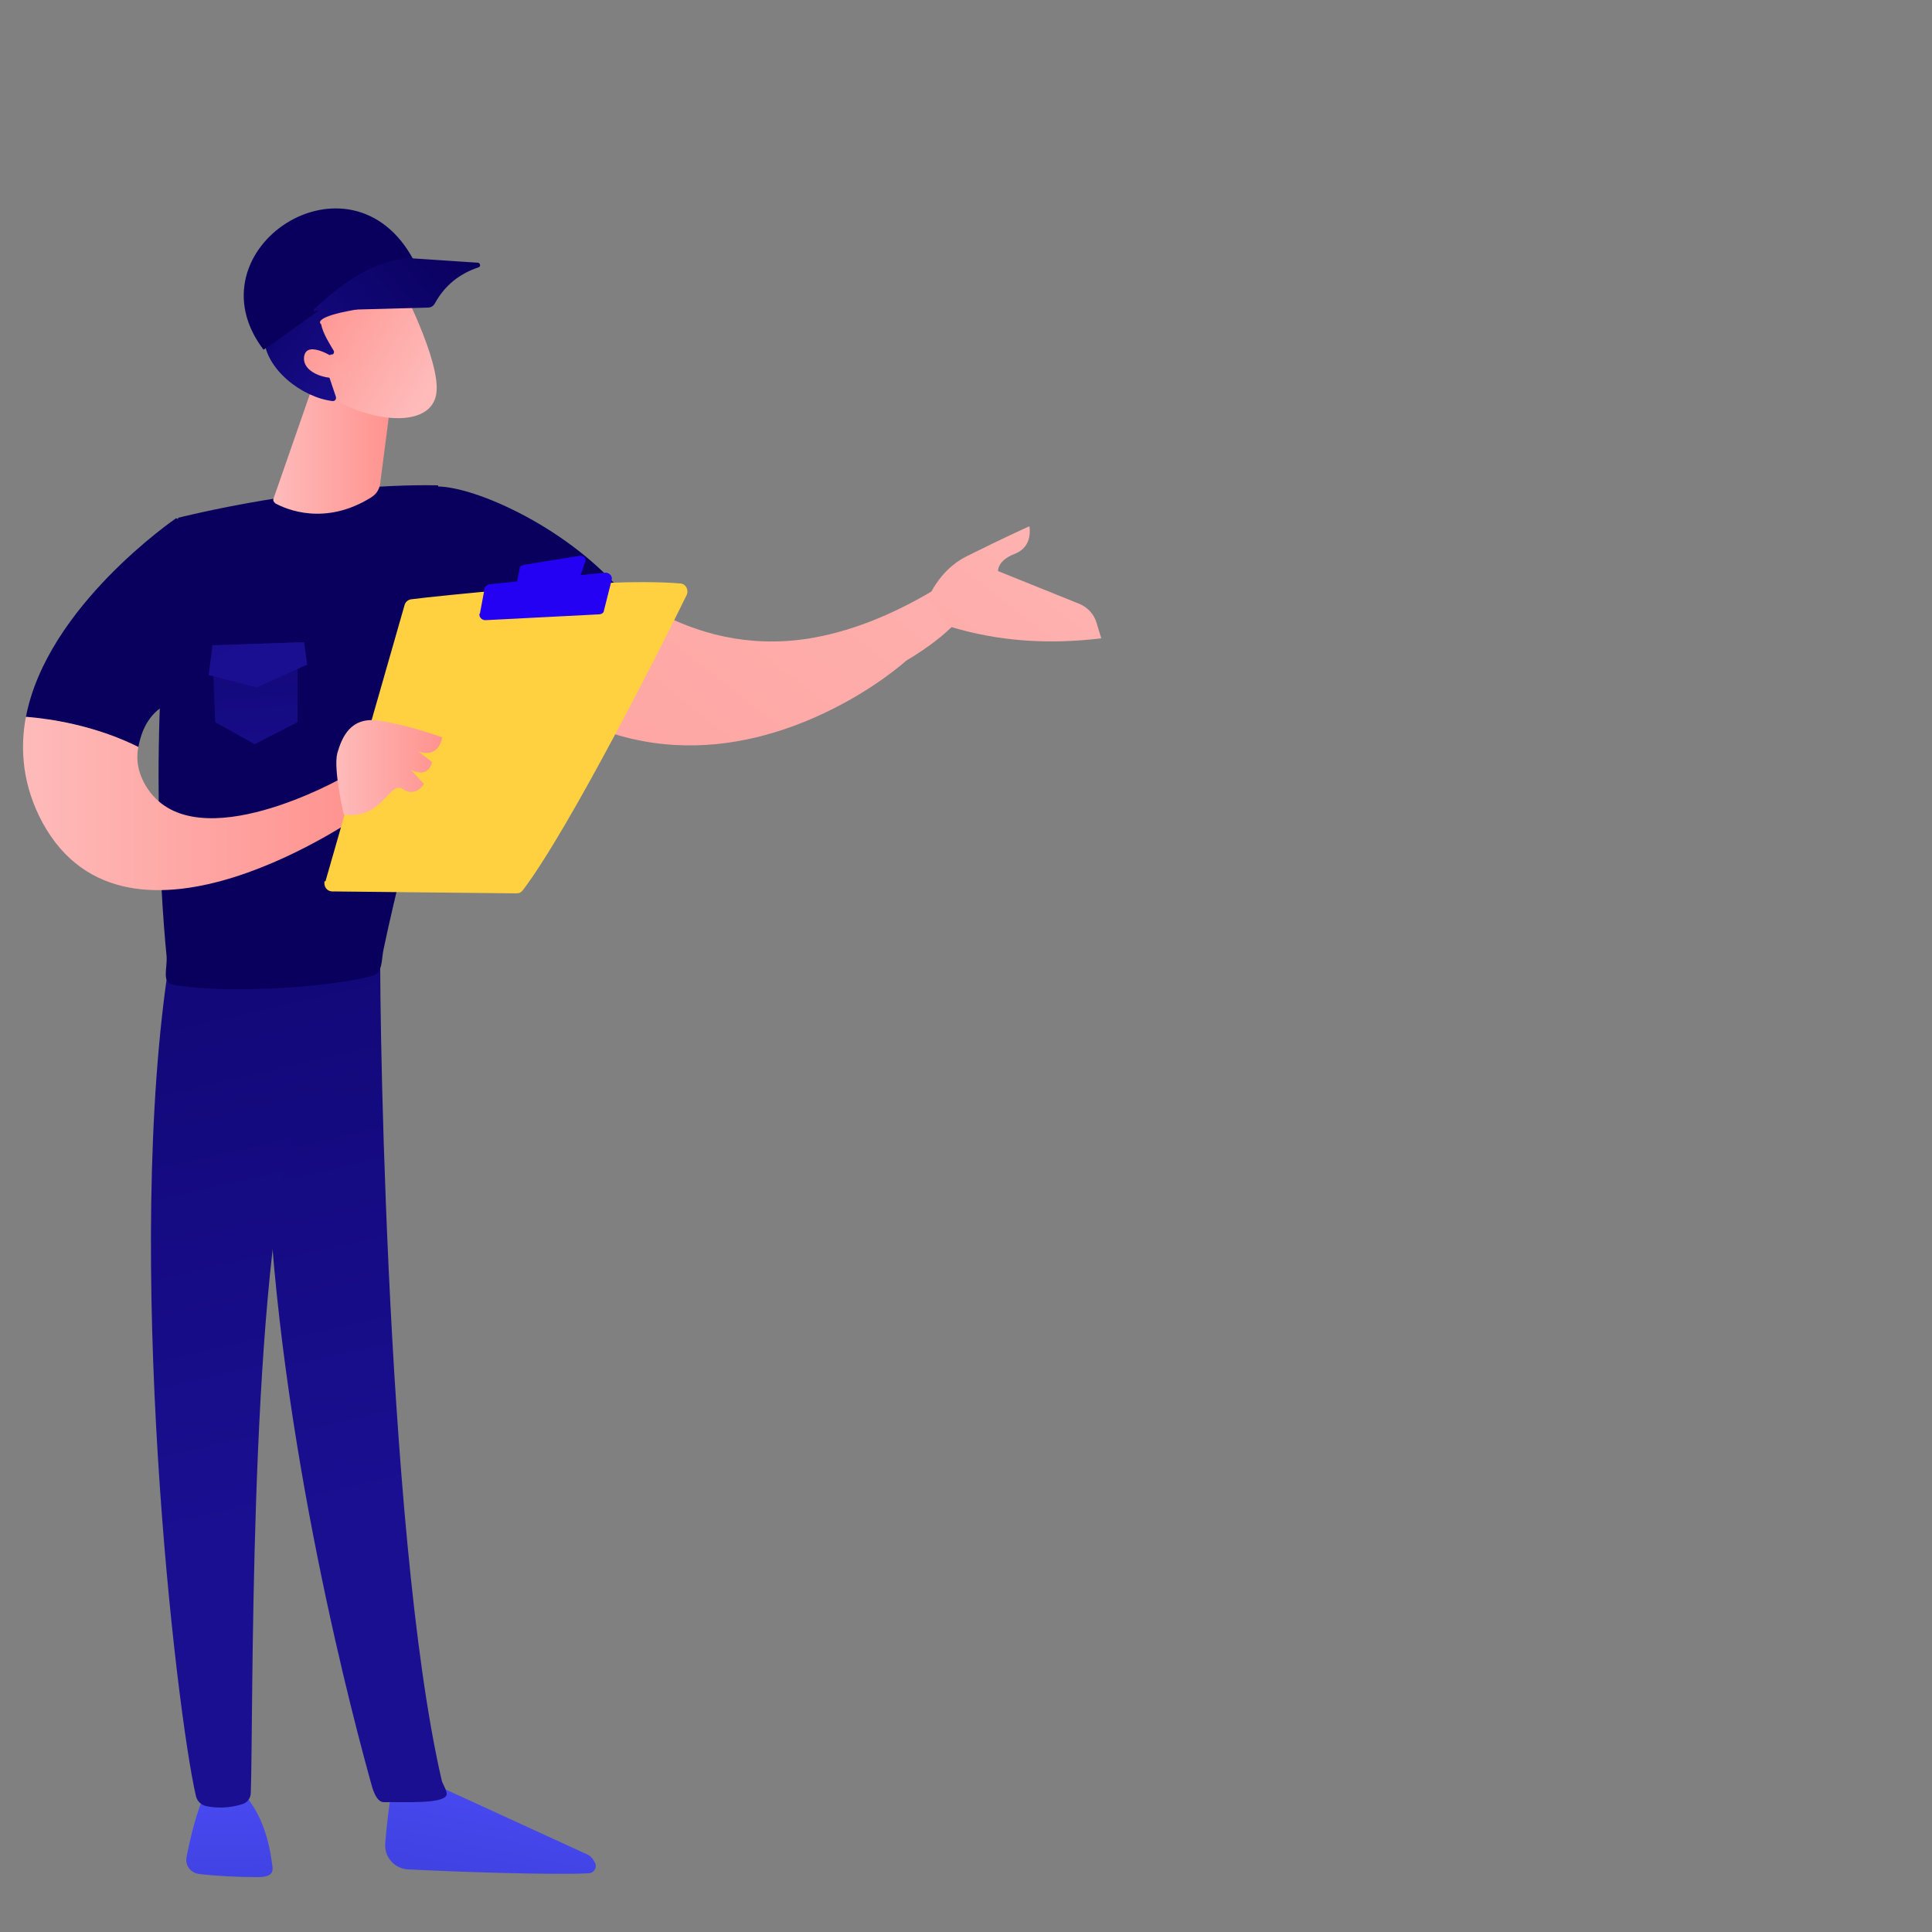<svg xmlns="http://www.w3.org/2000/svg" xmlns:xlink="http://www.w3.org/1999/xlink" id="OBJECTS" viewBox="0 0 500 500"><rect x="0" y="0" width="500" height="500" fill="#808080" stroke="none"/><defs><style>      .st0 {        fill: #2401f3;      }      .st1 {        fill: url(#linear-gradient2);      }      .st2 {        fill: url(#linear-gradient1);      }      .st3 {        fill: url(#linear-gradient9);      }      .st4 {        fill: url(#linear-gradient3);      }      .st5 {        fill: url(#linear-gradient6);      }      .st6 {        fill: url(#linear-gradient8);      }      .st7 {        fill: url(#linear-gradient7);      }      .st8 {        fill: url(#linear-gradient5);      }      .st9 {        fill: url(#linear-gradient4);      }      .st10 {        fill: url(#linear-gradient31);      }      .st11 {        fill: url(#linear-gradient30);      }      .st12 {        fill: url(#linear-gradient38);      }      .st13 {        fill: url(#linear-gradient32);      }      .st14 {        fill: url(#linear-gradient61);      }      .st15 {        fill: url(#linear-gradient60);      }      .st16 {        fill: url(#linear-gradient62);      }      .st17 {        fill: url(#linear-gradient65);      }      .st18 {        fill: url(#linear-gradient68);      }      .st19 {        fill: url(#linear-gradient67);      }      .st20 {        fill: url(#linear-gradient64);      }      .st21 {        fill: url(#linear-gradient63);      }      .st22 {        fill: url(#linear-gradient66);      }      .st23 {        fill: url(#linear-gradient39);      }      .st24 {        fill: url(#linear-gradient34);      }      .st25 {        fill: url(#linear-gradient37);      }      .st26 {        fill: url(#linear-gradient35);      }      .st27 {        fill: url(#linear-gradient33);      }      .st28 {        fill: url(#linear-gradient36);      }      .st29 {        fill: url(#linear-gradient40);      }      .st30 {        fill: url(#linear-gradient41);      }      .st31 {        fill: url(#linear-gradient42);      }      .st32 {        fill: url(#linear-gradient46);      }      .st33 {        fill: url(#linear-gradient48);      }      .st34 {        fill: url(#linear-gradient43);      }      .st35 {        fill: url(#linear-gradient44);      }      .st36 {        fill: url(#linear-gradient47);      }      .st37 {        fill: url(#linear-gradient45);      }      .st38 {        fill: url(#linear-gradient49);      }      .st39 {        fill: url(#linear-gradient50);      }      .st40 {        fill: url(#linear-gradient51);      }      .st41 {        fill: url(#linear-gradient52);      }      .st42 {        fill: url(#linear-gradient59);      }      .st43 {        fill: url(#linear-gradient53);      }      .st44 {        fill: url(#linear-gradient56);      }      .st45 {        fill: url(#linear-gradient54);      }      .st46 {        fill: url(#linear-gradient57);      }      .st47 {        fill: url(#linear-gradient55);      }      .st48 {        fill: url(#linear-gradient58);      }      .st49 {        fill: url(#linear-gradient28);      }      .st50 {        fill: url(#linear-gradient29);      }      .st51 {        fill: url(#linear-gradient18);      }      .st52 {        fill: url(#linear-gradient13);      }      .st53 {        fill: url(#linear-gradient12);      }      .st54 {        fill: url(#linear-gradient15);      }      .st55 {        fill: url(#linear-gradient16);      }      .st56 {        fill: url(#linear-gradient11);      }      .st57 {        fill: url(#linear-gradient10);      }      .st58 {        fill: url(#linear-gradient17);      }      .st59 {        fill: url(#linear-gradient14);      }      .st60 {        fill: url(#linear-gradient19);      }      .st61 {        fill: url(#linear-gradient23);      }      .st62 {        fill: url(#linear-gradient22);      }      .st63 {        fill: url(#linear-gradient24);      }      .st64 {        fill: url(#linear-gradient25);      }      .st65 {        fill: url(#linear-gradient21);      }      .st66 {        fill: url(#linear-gradient20);      }      .st67 {        fill: url(#linear-gradient27);      }      .st68 {        fill: url(#linear-gradient26);      }      .st69 {        fill: url(#linear-gradient);      }      .st70 {        fill: #7d97f4;      }      .st71, .st72 {        fill: #fff;      }      .st73 {        opacity: .3;      }      .st74 {        fill: #ffd140;      }      .st72 {        isolation: isolate;        opacity: .4;      }    </style><linearGradient id="linear-gradient" x1="-751" y1="794.8" x2="-985.7" y2="1262.6" gradientTransform="translate(0 -684)" gradientUnits="userSpaceOnUse"><stop offset="0" stop-color="#082a99"></stop><stop offset="1" stop-color="#082a99"></stop></linearGradient><linearGradient id="linear-gradient1" x1="-936.1" y1="830.6" x2="-940.9" y2="905.8" gradientTransform="translate(0 -684)" gradientUnits="userSpaceOnUse"><stop offset="0" stop-color="#09005d"></stop><stop offset="1" stop-color="#1a0f91"></stop></linearGradient><linearGradient id="linear-gradient2" x1="-874.5" y1="1258.3" x2="-846.3" y2="1258.3" gradientTransform="translate(0 -684)" gradientUnits="userSpaceOnUse"><stop offset="0" stop-color="#dae3fe"></stop><stop offset="1" stop-color="#e9effd"></stop></linearGradient><linearGradient id="linear-gradient3" x1="-919.7" y1="1318" x2="-847.8" y2="1318" gradientTransform="translate(0 -684)" gradientUnits="userSpaceOnUse"><stop offset="0" stop-color="#dae3fe"></stop><stop offset="1" stop-color="#e9effd"></stop></linearGradient><linearGradient id="linear-gradient4" x1="-984.1" y1="1186.4" x2="-842.4" y2="1186.4" gradientTransform="translate(0 -684)" gradientUnits="userSpaceOnUse"><stop offset="0" stop-color="#dae3fe"></stop><stop offset="1" stop-color="#e9effd"></stop></linearGradient><linearGradient id="linear-gradient5" x1="-984.4" y1="1340.4" x2="-888.2" y2="1340.4" gradientTransform="translate(0 -684)" gradientUnits="userSpaceOnUse"><stop offset="0" stop-color="#dae3fe"></stop><stop offset="1" stop-color="#e9effd"></stop></linearGradient><linearGradient id="linear-gradient6" x1="-1034.7" y1="1304" x2="-945.5" y2="1304" gradientTransform="translate(0 -684)" gradientUnits="userSpaceOnUse"><stop offset="0" stop-color="#dae3fe"></stop><stop offset="1" stop-color="#e9effd"></stop></linearGradient><linearGradient id="linear-gradient7" x1="-957.3" y1="1063.2" x2="-841.1" y2="1063.2" gradientTransform="translate(0 -684)" gradientUnits="userSpaceOnUse"><stop offset="0" stop-color="#dae3fe"></stop><stop offset="1" stop-color="#e9effd"></stop></linearGradient><linearGradient id="linear-gradient8" x1="-1005.1" y1="1026" x2="-930.4" y2="1026" gradientTransform="translate(0 -684)" gradientUnits="userSpaceOnUse"><stop offset="0" stop-color="#dae3fe"></stop><stop offset="1" stop-color="#e9effd"></stop></linearGradient><linearGradient id="linear-gradient9" x1="-1039.3" y1="1145" x2="-919.3" y2="1145" gradientTransform="translate(0 -684)" gradientUnits="userSpaceOnUse"><stop offset="0" stop-color="#dae3fe"></stop><stop offset="1" stop-color="#e9effd"></stop></linearGradient><linearGradient id="linear-gradient10" x1="-1044.2" y1="1063.1" x2="-983.8" y2="1063.1" gradientTransform="translate(0 -684)" gradientUnits="userSpaceOnUse"><stop offset="0" stop-color="#dae3fe"></stop><stop offset="1" stop-color="#e9effd"></stop></linearGradient><linearGradient id="linear-gradient11" x1="-3748.9" y1="1084.6" x2="-3728.8" y2="1135" gradientTransform="translate(-4751.4 -684) rotate(-180) scale(1 -1)" gradientUnits="userSpaceOnUse"><stop offset="0" stop-color="#09005d"></stop><stop offset="1" stop-color="#1a0f91"></stop></linearGradient><linearGradient id="linear-gradient12" x1="-4104.4" y1="803.1" x2="-4067.3" y2="887.5" gradientTransform="translate(-4798.9 -1211.3) rotate(-167.8) scale(1 -1)" gradientUnits="userSpaceOnUse"><stop offset="0" stop-color="#febbba"></stop><stop offset="1" stop-color="#ff928e"></stop></linearGradient><linearGradient id="linear-gradient13" x1="-3675.4" y1="1407" x2="-3658.4" y2="1407" gradientTransform="translate(-4751.4 -684) rotate(-180) scale(1 -1)" gradientUnits="userSpaceOnUse"><stop offset="0" stop-color="#4f52ff"></stop><stop offset="1" stop-color="#4042e2"></stop></linearGradient><linearGradient id="linear-gradient14" x1="-3747.3" y1="1474.1" x2="-3722.8" y2="1187.8" gradientTransform="translate(-4751.4 -684) rotate(-180) scale(1 -1)" gradientUnits="userSpaceOnUse"><stop offset="0" stop-color="#febbba"></stop><stop offset="1" stop-color="#ff928e"></stop></linearGradient><linearGradient id="linear-gradient15" x1="-3754.5" y1="1403.9" x2="-3727" y2="1403.9" gradientTransform="translate(-4751.4 -684) rotate(-180) scale(1 -1)" gradientUnits="userSpaceOnUse"><stop offset="0" stop-color="#4f52ff"></stop><stop offset="1" stop-color="#4042e2"></stop></linearGradient><linearGradient id="linear-gradient16" x1="-3698.1" y1="1478.4" x2="-3673.6" y2="1192" gradientTransform="translate(-4751.4 -684) rotate(-180) scale(1 -1)" gradientUnits="userSpaceOnUse"><stop offset="0" stop-color="#febbba"></stop><stop offset="1" stop-color="#ff928e"></stop></linearGradient><linearGradient id="linear-gradient17" x1="-3679.3" y1="1191" x2="-3740.5" y2="1289" gradientTransform="translate(-4751.4 -684) rotate(-180) scale(1 -1)" gradientUnits="userSpaceOnUse"><stop offset="0" stop-color="#4f52ff"></stop><stop offset="1" stop-color="#4042e2"></stop></linearGradient><linearGradient id="linear-gradient18" x1="-3750" y1="1191.9" x2="-3745.4" y2="1158.3" gradientTransform="translate(-4751.4 -684) rotate(-180) scale(1 -1)" gradientUnits="userSpaceOnUse"><stop offset="0" stop-color="#febbba"></stop><stop offset="1" stop-color="#ff928e"></stop></linearGradient><linearGradient id="linear-gradient19" x1="-3731.1" y1="1208.2" x2="-3700.5" y2="1208.2" gradientTransform="translate(-4751.4 -684) rotate(-180) scale(1 -1)" gradientUnits="userSpaceOnUse"><stop offset="0" stop-color="#febbba"></stop><stop offset="1" stop-color="#ff928e"></stop></linearGradient><linearGradient id="linear-gradient20" x1="-4050.8" y1="859" x2="-4010.6" y2="787.5" gradientTransform="translate(-4800 -1162.1) rotate(-168.8) scale(1 -1)" gradientUnits="userSpaceOnUse"><stop offset="0" stop-color="#febbba"></stop><stop offset="1" stop-color="#ff928e"></stop></linearGradient><linearGradient id="linear-gradient21" x1="-4042.2" y1="796.7" x2="-4022.1" y2="847" gradientTransform="translate(-4800 -1162.1) rotate(-168.8) scale(1 -1)" gradientUnits="userSpaceOnUse"><stop offset="0" stop-color="#09005d"></stop><stop offset="1" stop-color="#1a0f91"></stop></linearGradient><linearGradient id="linear-gradient22" x1="-4042.2" y1="863.8" x2="-4002.1" y2="792.3" gradientTransform="translate(-4800 -1162.1) rotate(-168.8) scale(1 -1)" gradientUnits="userSpaceOnUse"><stop offset="0" stop-color="#febbba"></stop><stop offset="1" stop-color="#ff928e"></stop></linearGradient><linearGradient id="linear-gradient23" x1="-4111.7" y1="806.3" x2="-4074.6" y2="890.7" gradientTransform="translate(-4798.9 -1211.3) rotate(-167.8) scale(1 -1)" gradientUnits="userSpaceOnUse"><stop offset="0" stop-color="#febbba"></stop><stop offset="1" stop-color="#ff928e"></stop></linearGradient><linearGradient id="linear-gradient24" x1="-934" y1="1100.4" x2="-924" y2="1100.4" gradientTransform="translate(0 -684)" gradientUnits="userSpaceOnUse"><stop offset="0" stop-color="#febbba"></stop><stop offset="1" stop-color="#ff928e"></stop></linearGradient><linearGradient id="linear-gradient25" x1="-659.4" y1="1242.8" x2="-761" y2="1346.8" gradientTransform="translate(0 -684)" gradientUnits="userSpaceOnUse"><stop offset="0" stop-color="#ccb086"></stop><stop offset="1" stop-color="#c49f6f"></stop></linearGradient><linearGradient id="linear-gradient26" x1="-1313.9" y1="1315.3" x2="-1365.6" y2="1390.4" gradientTransform="translate(-2022.5 -684) rotate(-180) scale(1 -1)" gradientUnits="userSpaceOnUse"><stop offset="0" stop-color="#09005d"></stop><stop offset="1" stop-color="#1a0f91"></stop></linearGradient><linearGradient id="linear-gradient27" x1="-1312.1" y1="1316.5" x2="-1363.8" y2="1391.6" gradientTransform="translate(-2022.5 -684) rotate(-180) scale(1 -1)" gradientUnits="userSpaceOnUse"><stop offset="0" stop-color="#09005d"></stop><stop offset="1" stop-color="#1a0f91"></stop></linearGradient><linearGradient id="linear-gradient28" x1="-1309.8" y1="1318.1" x2="-1361.5" y2="1393.2" gradientTransform="translate(-2022.5 -684) rotate(-180) scale(1 -1)" gradientUnits="userSpaceOnUse"><stop offset="0" stop-color="#09005d"></stop><stop offset="1" stop-color="#1a0f91"></stop></linearGradient><linearGradient id="linear-gradient29" x1="-1306" y1="1320.7" x2="-1357.7" y2="1395.8" gradientTransform="translate(-2022.5 -684) rotate(-180) scale(1 -1)" gradientUnits="userSpaceOnUse"><stop offset="0" stop-color="#09005d"></stop><stop offset="1" stop-color="#1a0f91"></stop></linearGradient><linearGradient id="linear-gradient30" x1="-1303.5" y1="1322.6" x2="-1355.1" y2="1397.6" gradientTransform="translate(-2022.5 -684) rotate(-180) scale(1 -1)" gradientUnits="userSpaceOnUse"><stop offset="0" stop-color="#09005d"></stop><stop offset="1" stop-color="#1a0f91"></stop></linearGradient><linearGradient id="linear-gradient31" x1="-1301.8" y1="1323.6" x2="-1353.5" y2="1398.7" gradientTransform="translate(-2022.5 -684) rotate(-180) scale(1 -1)" gradientUnits="userSpaceOnUse"><stop offset="0" stop-color="#09005d"></stop><stop offset="1" stop-color="#1a0f91"></stop></linearGradient><linearGradient id="linear-gradient32" x1="-1316.6" y1="1313.5" x2="-1368.2" y2="1388.6" gradientTransform="translate(-2022.5 -684) rotate(-180) scale(1 -1)" gradientUnits="userSpaceOnUse"><stop offset="0" stop-color="#09005d"></stop><stop offset="1" stop-color="#1a0f91"></stop></linearGradient><linearGradient id="linear-gradient33" x1="-686.6" y1="1194.7" x2="-788.1" y2="1268.8" gradientTransform="translate(0 -684)" gradientUnits="userSpaceOnUse"><stop offset="0" stop-color="#ccb086"></stop><stop offset="1" stop-color="#c49f6f"></stop></linearGradient><linearGradient id="linear-gradient34" x1="-1311.2" y1="1216.3" x2="-1347.4" y2="1269.1" gradientTransform="translate(-2022.5 -684) rotate(-180) scale(1 -1)" gradientUnits="userSpaceOnUse"><stop offset="0" stop-color="#09005d"></stop><stop offset="1" stop-color="#1a0f91"></stop></linearGradient><linearGradient id="linear-gradient35" x1="-1309.9" y1="1217.2" x2="-1346.1" y2="1270" gradientTransform="translate(-2022.5 -684) rotate(-180) scale(1 -1)" gradientUnits="userSpaceOnUse"><stop offset="0" stop-color="#09005d"></stop><stop offset="1" stop-color="#1a0f91"></stop></linearGradient><linearGradient id="linear-gradient36" x1="-1308.4" y1="1218.3" x2="-1344.7" y2="1271" gradientTransform="translate(-2022.5 -684) rotate(-180) scale(1 -1)" gradientUnits="userSpaceOnUse"><stop offset="0" stop-color="#09005d"></stop><stop offset="1" stop-color="#1a0f91"></stop></linearGradient><linearGradient id="linear-gradient37" x1="-1305.6" y1="1220.2" x2="-1341.8" y2="1272.9" gradientTransform="translate(-2022.5 -684) rotate(-180) scale(1 -1)" gradientUnits="userSpaceOnUse"><stop offset="0" stop-color="#09005d"></stop><stop offset="1" stop-color="#1a0f91"></stop></linearGradient><linearGradient id="linear-gradient38" x1="-1303.8" y1="1221.4" x2="-1340" y2="1274.2" gradientTransform="translate(-2022.5 -684) rotate(-180) scale(1 -1)" gradientUnits="userSpaceOnUse"><stop offset="0" stop-color="#09005d"></stop><stop offset="1" stop-color="#1a0f91"></stop></linearGradient><linearGradient id="linear-gradient39" x1="-1302.8" y1="1222.1" x2="-1339.1" y2="1274.8" gradientTransform="translate(-2022.5 -684) rotate(-180) scale(1 -1)" gradientUnits="userSpaceOnUse"><stop offset="0" stop-color="#09005d"></stop><stop offset="1" stop-color="#1a0f91"></stop></linearGradient><linearGradient id="linear-gradient40" x1="-1313.1" y1="1215" x2="-1349.4" y2="1267.8" gradientTransform="translate(-2022.5 -684) rotate(-180) scale(1 -1)" gradientUnits="userSpaceOnUse"><stop offset="0" stop-color="#09005d"></stop><stop offset="1" stop-color="#1a0f91"></stop></linearGradient><linearGradient id="linear-gradient41" x1="-802.2" y1="1322.1" x2="-856" y2="1415.3" gradientTransform="translate(0 -684)" gradientUnits="userSpaceOnUse"><stop offset="0" stop-color="#ccb086"></stop><stop offset="1" stop-color="#c49f6f"></stop></linearGradient><linearGradient id="linear-gradient42" x1="-1226.3" y1="1345.2" x2="-1262.7" y2="1398" gradientTransform="translate(-2022.5 -684) rotate(-180) scale(1 -1)" gradientUnits="userSpaceOnUse"><stop offset="0" stop-color="#09005d"></stop><stop offset="1" stop-color="#1a0f91"></stop></linearGradient><linearGradient id="linear-gradient43" x1="-1225.2" y1="1346.2" x2="-1261.5" y2="1398.9" gradientTransform="translate(-2022.5 -684) rotate(-180) scale(1 -1)" gradientUnits="userSpaceOnUse"><stop offset="0" stop-color="#09005d"></stop><stop offset="1" stop-color="#1a0f91"></stop></linearGradient><linearGradient id="linear-gradient44" x1="-1224" y1="1347.2" x2="-1260.3" y2="1399.9" gradientTransform="translate(-2022.5 -684) rotate(-180) scale(1 -1)" gradientUnits="userSpaceOnUse"><stop offset="0" stop-color="#09005d"></stop><stop offset="1" stop-color="#1a0f91"></stop></linearGradient><linearGradient id="linear-gradient45" x1="-1221.9" y1="1349.2" x2="-1258" y2="1401.7" gradientTransform="translate(-2022.5 -684) rotate(-180) scale(1 -1)" gradientUnits="userSpaceOnUse"><stop offset="0" stop-color="#09005d"></stop><stop offset="1" stop-color="#1a0f91"></stop></linearGradient><linearGradient id="linear-gradient46" x1="-1220.4" y1="1350.4" x2="-1256.6" y2="1402.9" gradientTransform="translate(-2022.5 -684) rotate(-180) scale(1 -1)" gradientUnits="userSpaceOnUse"><stop offset="0" stop-color="#09005d"></stop><stop offset="1" stop-color="#1a0f91"></stop></linearGradient><linearGradient id="linear-gradient47" x1="-1219.5" y1="1351.1" x2="-1255.8" y2="1403.8" gradientTransform="translate(-2022.5 -684) rotate(-180) scale(1 -1)" gradientUnits="userSpaceOnUse"><stop offset="0" stop-color="#09005d"></stop><stop offset="1" stop-color="#1a0f91"></stop></linearGradient><linearGradient id="linear-gradient48" x1="-1227.8" y1="1344" x2="-1264" y2="1396.5" gradientTransform="translate(-2022.5 -684) rotate(-180) scale(1 -1)" gradientUnits="userSpaceOnUse"><stop offset="0" stop-color="#09005d"></stop><stop offset="1" stop-color="#1a0f91"></stop></linearGradient><linearGradient id="linear-gradient49" x1="-799.3" y1="704.6" x2="-1054.4" y2="1031.1" gradientTransform="translate(1074.1 -684)" gradientUnits="userSpaceOnUse"><stop offset="0" stop-color="#febbba"></stop><stop offset="1" stop-color="#ff928e"></stop></linearGradient><linearGradient id="linear-gradient50" x1="-769.9" y1="790" x2="-913.5" y2="974" gradientTransform="translate(1074.1 -684)" gradientUnits="userSpaceOnUse"><stop offset="0" stop-color="#febbba"></stop><stop offset="1" stop-color="#ff928e"></stop></linearGradient><linearGradient id="linear-gradient51" x1="-1656" y1="1123.6" x2="-1646.5" y2="1169.5" gradientTransform="translate(-1521.4 -684) rotate(-180) scale(1 -1)" gradientUnits="userSpaceOnUse"><stop offset="0" stop-color="#4f52ff"></stop><stop offset="1" stop-color="#4042e2"></stop></linearGradient><linearGradient id="linear-gradient52" x1="2052.4" y1="1142.8" x2="2066.2" y2="1142.8" gradientTransform="translate(-1951.7 -684)" gradientUnits="userSpaceOnUse"><stop offset="0" stop-color="#febbba"></stop><stop offset="1" stop-color="#ff928e"></stop></linearGradient><linearGradient id="linear-gradient53" x1="1989.2" y1="777.3" x2="2057.8" y2="1075.6" gradientTransform="translate(-1951.7 -684)" gradientUnits="userSpaceOnUse"><stop offset="0" stop-color="#09005d"></stop><stop offset="1" stop-color="#1a0f91"></stop></linearGradient><linearGradient id="linear-gradient54" x1="-1580.5" y1="1125.9" x2="-1580.8" y2="1171.5" gradientTransform="translate(-1521.4 -684) rotate(-180) scale(1 -1)" gradientUnits="userSpaceOnUse"><stop offset="0" stop-color="#4f52ff"></stop><stop offset="1" stop-color="#4042e2"></stop></linearGradient><linearGradient id="linear-gradient55" x1="2002.8" y1="1142.2" x2="2014.7" y2="1142.2" gradientTransform="translate(-1951.7 -684)" gradientUnits="userSpaceOnUse"><stop offset="0" stop-color="#febbba"></stop><stop offset="1" stop-color="#ff928e"></stop></linearGradient><linearGradient id="linear-gradient56" x1="1966.4" y1="777.3" x2="2035.9" y2="1079.4" gradientTransform="translate(-1951.7 -684)" gradientUnits="userSpaceOnUse"><stop offset="0" stop-color="#09005d"></stop><stop offset="1" stop-color="#1a0f91"></stop></linearGradient><linearGradient id="linear-gradient57" x1="-815.1" y1="1037.2" x2="-658.6" y2="1186.7" gradientTransform="translate(1074.1 -684)" gradientUnits="userSpaceOnUse"><stop offset="0" stop-color="#09005d"></stop><stop offset="1" stop-color="#1a0f91"></stop></linearGradient><linearGradient id="linear-gradient58" x1="2022.5" y1="800.3" x2="2053.4" y2="800.3" gradientTransform="translate(-1951.7 -684)" gradientUnits="userSpaceOnUse"><stop offset="0" stop-color="#febbba"></stop><stop offset="1" stop-color="#ff928e"></stop></linearGradient><linearGradient id="linear-gradient59" x1="-4864.9" y1="-73.9" x2="-4876.4" y2="-112" gradientTransform="translate(3788 -3089) rotate(-41.8)" gradientUnits="userSpaceOnUse"><stop offset="0" stop-color="#febbba"></stop><stop offset="1" stop-color="#ff928e"></stop></linearGradient><linearGradient id="linear-gradient60" x1="-4878.4" y1="-130.7" x2="-4870.2" y2="-84.4" gradientTransform="translate(3788 -3089) rotate(-41.8)" gradientUnits="userSpaceOnUse"><stop offset="0" stop-color="#09005d"></stop><stop offset="1" stop-color="#1a0f91"></stop></linearGradient><linearGradient id="linear-gradient61" x1="-4876.6" y1="-74" x2="-4887.1" y2="-108.4" gradientTransform="translate(3788 -3089) rotate(-41.8)" gradientUnits="userSpaceOnUse"><stop offset="0" stop-color="#febbba"></stop><stop offset="1" stop-color="#ff928e"></stop></linearGradient><linearGradient id="linear-gradient62" x1="-178.5" y1="2279.2" x2="-237.3" y2="2330" gradientTransform="translate(1667.1 -684) rotate(-180) scale(1 -1)" gradientUnits="userSpaceOnUse"><stop offset="0" stop-color="#09005d"></stop><stop offset="1" stop-color="#1a0f91"></stop></linearGradient><linearGradient id="linear-gradient63" x1="-174.6" y1="744.6" x2="-233.5" y2="795.4" gradientTransform="translate(293.4 -684)" gradientUnits="userSpaceOnUse"><stop offset="0" stop-color="#09005d"></stop><stop offset="1" stop-color="#1a0f91"></stop></linearGradient><linearGradient id="linear-gradient64" x1="-828.9" y1="1051.7" x2="-672.3" y2="1201.2" gradientTransform="translate(1074.1 -684)" gradientUnits="userSpaceOnUse"><stop offset="0" stop-color="#09005d"></stop><stop offset="1" stop-color="#1a0f91"></stop></linearGradient><linearGradient id="linear-gradient65" x1="4030.8" y1="892" x2="4118.5" y2="892" gradientTransform="translate(-4024.8 -684)" gradientUnits="userSpaceOnUse"><stop offset="0" stop-color="#febbba"></stop><stop offset="1" stop-color="#ff928e"></stop></linearGradient><linearGradient id="linear-gradient66" x1="4111.9" y1="882.7" x2="4139.1" y2="882.7" gradientTransform="translate(-4024.8 -684)" gradientUnits="userSpaceOnUse"><stop offset="0" stop-color="#febbba"></stop><stop offset="1" stop-color="#ff928e"></stop></linearGradient><linearGradient id="linear-gradient67" x1="-3089.8" y1="795.3" x2="-3096.3" y2="897.6" gradientTransform="translate(-3027.6 -684) rotate(-180) scale(1 -1)" gradientUnits="userSpaceOnUse"><stop offset="0" stop-color="#09005d"></stop><stop offset="1" stop-color="#1a0f91"></stop></linearGradient><linearGradient id="linear-gradient68" x1="-3047.7" y1="789.9" x2="-3091.8" y2="851.5" gradientTransform="translate(-3027.6 -684) rotate(-180) scale(1 -1)" gradientUnits="userSpaceOnUse"><stop offset="0" stop-color="#09005d"></stop><stop offset="1" stop-color="#1a0f91"></stop></linearGradient></defs><g><g><path class="st71" d="M-791.9,463.8c5.6.5,9.9,5.4,9.4,11.1-.5,5.6-5.4,9.9-11.1,9.4-5.6-.5-9.9-5.4-9.4-11.1.5-5.6,5.4-9.9,11.1-9.4ZM-792.2,467.9c-3.4-.3-6.4,2.3-6.7,5.7-.3,3.4,2.3,6.4,5.7,6.7,3.4.3,6.4-2.3,6.7-5.7.3-3.4-2.3-6.4-5.7-6.7Z"></path><g><path class="st71" d="M-770.9,475.8c1-12-8-22.6-20.1-23.6h-2.2c-1,0-1.7-.9-1.5-1.8l.7-3.1c.2-.7.8-1.2,1.5-1.2h2c15.4,1.2,26.9,14.8,25.6,30.2,0,1.2-.3,2.3-.5,3.4-.2.8-1,1.4-1.8,1.2l-3-.8c-.8-.2-1.2-1-1.1-1.7.2-.8.3-1.7.4-2.6h0Z"></path><path class="st71" d="M-755.2,477.1c1.7-20.7-13.8-38.9-34.5-40.6h0c-.9,0-1.5-.9-1.3-1.8l.7-3.1c.6-.4,1-.7,1.6-1.2,23.8,2.2,41.6,23.2,39.6,47.1-.2,2.1-.5,4.1-.9,6.1-.2.8-1,1.3-1.8,1.1l-3-.8c-.8-.2-1.3-1-1.1-1.7.4-1.7.6-3.4.8-5.2h0Z"></path><path class="st71" d="M-739.4,478.4c2.3-28.6-18.5-53.9-46.7-57.4-.9-.1-1.5-.9-1.3-1.8l.7-3.1c.2-.7.9-1.2,1.6-1.1,31.3,4,54.3,32.1,51.7,63.9-.2,3-.7,5.9-1.4,8.7-.2.8-1,1.3-1.8,1.1l-3-.8c-.8-.2-1.3-1-1.1-1.8.6-2.5,1-5.1,1.2-7.7h0Z"></path></g></g><g><path class="st69" d="M-814.1,712.3c0,8.8-7.7,15.9-16.9,16l-223.6.5c-9.3,0-17-7.1-17.3-16l-10.4-416.4c-.2-9.9,7.6-17.9,17.5-17.9l237.3,1.1c9.8,0,17.7,8.1,17.6,18l-4.2,414.7h0Z"></path><path class="st70" d="M-834.2,321.7c0-9.5-7.7-17.3-17.4-17.3l-188.3-.8c-9.8,0-17.5,7.7-17.3,17.2l7.7,354c.2,8.7,7.9,15.7,17.1,15.7l178.9-.3c9.2,0,16.7-7,16.8-15.7l2.5-352.8h0Z"></path><path class="st2" d="M-917.5,290.9c0,1.8-1.5,3.3-3.3,3.3l-49-.2c-1.8,0-3.3-1.5-3.4-3.4h0c0-1.8,1.5-3.3,3.3-3.3l49.1.2c1.8,0,3.3,1.5,3.3,3.4h0Z"></path></g><g class="st73"><polygon class="st1" points="-874.5 572.8 -846.3 544.8 -847.3 603.9 -874.4 572.9 -874.5 572.8"></polygon><path class="st4" d="M-888.1,586.3l39.9,45.7.4.5-1.2,36.2c0,3.5-2,6.8-4.9,9.3-2.6,2.2-6,3.5-9.5,3.8l-56.4-64.1,31.6-31.4h.1Z"></path><polygon class="st9" points="-854.7 526.5 -886.9 558.6 -900.5 572.2 -932.1 603.7 -984.1 544.6 -984.1 544.6 -952.6 512.7 -952.7 512.7 -952.8 512.6 -952.8 512.6 -939.1 498.9 -939 498.9 -939 498.9 -938.9 498.9 -938.9 498.9 -906.7 466.2 -842.4 401.2 -844.8 507.8 -854.7 526.5"></polygon><polygon class="st8" points="-888.2 681.9 -984.4 681.9 -933.1 631 -888.2 681.9"></polygon><path class="st5" d="M-945.5,617l-65.1,64.9h-5.9c-4,0-7.8-1.3-10.7-3.7-2.9-2.4-4.6-5.7-4.7-9.1l-2.7-73.2,37.2-37.7,52,58.8h-.1Z"></path><polygon class="st71" points="-1010 544 -1035.6 570 -1037.7 512.7 -1010 544 -1010 544"></polygon><path class="st7" d="M-905.6,437.6l-51.7-60.1,54.5-56.3,44.9-.3c9.6,0,17,7.5,16.8,17l-.9,34.9-63.7,64.8h.1Z"></path><polygon class="st6" points="-1005.1 321.9 -930.4 321.4 -970.1 362.6 -1005.1 321.9"></polygon><polygon class="st3" points="-971 391.8 -919.3 451.6 -951.5 484.4 -965.1 498.2 -996.2 530.3 -1037.8 482.4 -1037.8 482.4 -1039.2 462.8 -1039.3 462.7 -971 391.8"></polygon><path class="st57" d="M-1030.9,322.4l47,54.5-56.8,59-3.6-96.4c-.3-8.4,5.4-15.4,13.3-17.1h0Z"></path></g><g><rect class="st71" x="-1032.3" y="339.5" width="87.2" height="5.3"></rect><rect class="st71" x="-1032.3" y="353.8" width="87.2" height="5.3"></rect><rect class="st71" x="-1032.3" y="368.1" width="87.2" height="5.3"></rect></g><g><g><path class="st71" d="M-888.6,367.6c-3,0-5.6-1.6-7-4.1-7.4-13.5-16.2-31.3-16.2-39.3,0-12.8,10.4-23.2,23.2-23.2s23.2,10.4,23.2,23.2-8.8,25.8-16.2,39.3c-1.4,2.6-4,4.1-7,4.1ZM-888.6,304.6c-10.8,0-19.5,8.8-19.5,19.5s5.8,19.3,15.8,37.5c.8,1.4,2.2,2.2,3.7,2.2s3-.8,3.7-2.2c10-18.3,15.8-32,15.8-37.5,0-10.8-8.8-19.5-19.5-19.5Z"></path><path class="st71" d="M-888.6,338.7c-7.8,0-14.1-6.3-14.1-14.1s6.3-14.1,14.1-14.1,14.1,6.3,14.1,14.1-6.3,14.1-14.1,14.1ZM-888.6,314.2c-5.7,0-10.4,4.7-10.4,10.4s4.7,10.4,10.4,10.4,10.4-4.7,10.4-10.4-4.7-10.4-10.4-10.4Z"></path></g><circle class="st71" cx="-888.9" cy="384.2" r="8.8"></circle></g><path class="st71" d="M-872.6,688.3c-.6,0-1.1-.2-1.5-.7l-4-4.4c-.8-.9-.7-2.2,0-3,.9-.8,2.2-.7,3,0l4,4.4c.8.9.7,2.2,0,3s-.9.5-1.4.5h0v.2h0ZM-882.6,677.2c-.6,0-1.1-.2-1.5-.7l-4-4.4c-.8-.9-.7-2.2,0-3,.9-.8,2.2-.7,3,0l4,4.4c.8.9.7,2.2,0,3s-.9.5-1.4.5h0v.2h0ZM-892.7,666.2c-.6,0-1.1-.2-1.5-.7l-4-4.4c-.8-.9-.7-2.2,0-3,.9-.8,2.2-.7,3,0l4,4.4c.8.9.7,2.2,0,3s-.9.5-1.4.5h0v.2h0ZM-902.7,655.1c-.6,0-1.1-.2-1.5-.7l-4-4.4c-.8-.9-.7-2.2,0-3,.9-.8,2.2-.7,3,0l4,4.4c.8.9.7,2.2,0,3s-.9.5-1.4.5h0v.2h0ZM-912.7,644c-.6,0-1.1-.2-1.5-.7l-4-4.4c-.8-.9-.7-2.2,0-3,.9-.8,2.2-.7,3,0l4,4.4c.8.9.7,2.2,0,3s-.9.5-1.4.5h0v.2h0ZM-922.7,633c-.6,0-1.1-.2-1.5-.7l-4-4.4c-.8-.9-.7-2.2,0-3,.9-.8,2.2-.7,3,0l4,4.4c.8.9.7,2.2,0,3s-.9.5-1.4.5h0v.2h0ZM-932.8,621.9c-.6,0-1.1-.2-1.5-.7l-4-4.4c-.8-.9-.7-2.2,0-3,.9-.8,2.2-.7,3,0l4,4.4c.8.9.7,2.2,0,3s-.9.5-1.4.5h0v.2h0ZM-942.8,610.8c-.6,0-1.1-.2-1.5-.7l-4-4.4c-.8-.9-.7-2.2,0-3,.9-.8,2.2-.7,3,0l4,4.4c.8.9.7,2.2,0,3s-.9.5-1.4.5h0v.2h0ZM-952.8,599.8c-.6,0-1.1-.2-1.5-.7l-4-4.4c-.8-.9-.7-2.2,0-3,.9-.8,2.2-.7,3,0l4,4.4c.8.9.7,2.2,0,3s-.9.5-1.4.5h0v.2h0ZM-962.9,588.7c-.6,0-1.1-.2-1.5-.7l-4-4.4c-.8-.9-.7-2.2,0-3,.9-.8,2.2-.7,3,0l4,4.4c.8.9.7,2.2,0,3s-.9.5-1.4.5h0v.2h0ZM-972.9,577.6c-.6,0-1.1-.2-1.5-.7l-4-4.4c-.8-.9-.7-2.2,0-3,.9-.8,2.2-.7,3,0l4,4.4c.8.9.7,2.2,0,3s-.9.5-1.4.5h0v.2h0ZM-982.9,566.6c-.6,0-1.1-.2-1.5-.7l-4-4.4c-.8-.9-.7-2.2,0-3,.9-.8,2.2-.7,3,0l4,4.4c.8.9.7,2.2,0,3s-.9.5-1.4.5h0v.2h0ZM-992.7,555.3c-.8,0-1.5-.4-1.9-1.1-1-1.9-1.5-4-1.5-6.2s0-.5,0-.7c0-1.2,1-2,2.2-2s2,1,2,2.2v.5c0,1.5.4,2.9,1,4.2.5,1,0,2.3-.9,2.8-.3.2-.6.2-1,.2h.1ZM-990.1,541.7c-.5,0-1-.2-1.4-.6-.8-.8-.9-2.1,0-3l4.1-4.3c.8-.8,2.1-.9,3,0s.9,2.1,0,3l-4.1,4.3c-.4.4-1,.6-1.5.6h0ZM-979.8,530.9c-.5,0-1-.2-1.4-.6-.8-.8-.9-2.1,0-3l4.1-4.3c.8-.8,2.1-.9,3,0s.9,2.1,0,3l-4.1,4.3c-.4.4-1,.6-1.5.6h0ZM-969.4,520.1c-.5,0-1-.2-1.4-.6-.8-.8-.9-2.1,0-3l4.1-4.3c.8-.8,2.1-.9,3,0,.9.9.9,2.1,0,3l-4.1,4.3c-.4.4-1,.6-1.5.6h0ZM-959.1,509.4c-.5,0-1-.2-1.4-.6-.8-.8-.9-2.1,0-3l4.1-4.3c.8-.8,2.1-.9,3,0,.8.8.9,2.1,0,3l-4.1,4.3c-.4.4-1,.6-1.5.6h0ZM-948.7,498.6c-.5,0-1-.2-1.4-.6-.8-.8-.9-2.1,0-3l4.1-4.3c.8-.8,2.1-.9,3,0,.8.8.9,2.1,0,3l-4.1,4.3c-.4.4-1,.6-1.5.6h0ZM-938.4,487.8c-.5,0-1-.2-1.4-.6-.8-.8-.9-2.1,0-3l4.1-4.3c.8-.8,2.1-.9,3,0,.8.8.9,2.1,0,3l-4.1,4.3c-.4.4-1,.6-1.5.6h0ZM-928,477.1c-.5,0-1-.2-1.4-.6-.8-.8-.9-2.1,0-3l4.1-4.3c.8-.8,2.1-.9,3,0,.8.8.9,2.1,0,3l-4.1,4.3c-.4.4-1,.6-1.5.6h0ZM-917.7,466.3c-.5,0-1-.2-1.4-.6-.8-.8-.9-2.1,0-3l4.1-4.3c.8-.8,2.1-.9,3,0,.8.8.9,2.1,0,3l-4.1,4.3c-.4.4-1,.6-1.5.6h0ZM-907.4,455.5c-.5,0-1-.2-1.4-.6-.8-.8-.9-2.1,0-3l4.1-4.3c.8-.8,2.1-.9,3,0,.8.8.9,2.1,0,3l-4.1,4.3c-.4.4-1,.6-1.5.6h0ZM-897,444.8c-.5,0-1-.2-1.4-.6-.8-.8-.9-2.1,0-3l4.1-4.3c.8-.8,2.1-.9,3,0,.8.8.9,2.1,0,3l-4.1,4.3c-.4.4-1,.6-1.5.6h0ZM-886.7,434c-.5,0-1-.2-1.4-.6-.8-.8-.9-2.1,0-3l4.1-4.3c.8-.8,2.1-.9,3,0,.8.8.9,2.1,0,3l-4.1,4.3c-.4.4-1,.6-1.5.6h0ZM-876.3,423.2c-.5,0-1-.2-1.4-.6-.8-.8-.9-2.1,0-3l3.9-4.1s0-.1.2-.2c.8-.9,2.1-.9,3-.1s.9,2.1,0,3l-.3.3-3.9,4.1c-.4.4-1,.6-1.5.6h0ZM-869.3,410.7c-1.1,0-2-.8-2.1-2,0-1.6-.7-3.2-1.6-4.5-.7-1-.4-2.3.5-2.9,1-.7,2.3-.4,2.9.5,1.3,2,2.1,4.2,2.3,6.6,0,1.2-.8,2.1-1.9,2.2h-.1ZM-877.1,398.3c-.6,0-1.2-.2-1.6-.7l-2.8-3.2c-.8-.9-.7-2.2.2-2.9.9-.8,2.2-.7,2.9.2l2.8,3.2c.8.9.7,2.2-.2,2.9-.4.3-.9.5-1.4.5h0Z"></path><g><path class="st56" d="M-1014.5,427.7s-6.8,3.3-8,7.1c-1,3-8.5,3.4-9.2,9.4-.4,3.1-2.7,5.5-5.7,6-7.6,1.2-19.4,5.1-21.3,18.4-1.4,10.1,3.7,14,9.1,15.3,4,1,6.6,4.8,5.8,8.9-.8,3.9.4,8.3,7.1,11.8,15,7.9,29.9-18.7,29.9-18.7l3.1-46.4-10.7-11.7h-.1Z"></path><path class="st53" d="M-933.1,416.7s-29.9,47.3-65.4,56.4c0,0,6.9,19.7,12.3,22,0,0,43.7-36.5,54.9-71.6l-1.8-6.7h0Z"></path><path class="st52" d="M-1076,718.9l-1,8c-.2,1.5-1.4,2.7-2.9,2.9-2.6.3-6.6.6-10.7.2-1.8-.2-2.9-2-2.4-3.7,1-3.1,2.8-7.7,5.3-10.4h8.8c1.6,0,2.9,1.4,2.7,3h.2Z"></path><path class="st59" d="M-1006.9,625.7l1.5,8.8s-5,50.6-5.9,70.8c0,3.2.7,6.3,2.3,9l8.7,14.1-22.1-13-.4-2.7,3.6-5-4.7-56.6c-.3-3.3.4-6.7,2-9.6l4.6-8.6,10.4-7.2h0Z"></path><path class="st54" d="M-998.8,730.4h-7c-1.3,0-2.6-.6-3.4-1.6-2.2-2.9-6.7-8.4-8.9-8.6-2.9-.2-2.6,10.2-2.6,10.2h-1.6l-2.1-12.9c-.5-3.3,1.1-6.5,4-8,0,0,.7,4.9,4.3,7.1s14.8,10,14.8,10c0,0,1.4-.2,2.9,0,2.2.4,1.9,3.7-.3,3.7h0Z"></path><path class="st55" d="M-1037.1,629.8s-29.2,55.5-33.9,68.1c-4.6,12.7-6.3,23.2-6.3,24.2,0,1.6-2,3.1-7.4,3.1s-4.1-1.1-4.8-2.2c-.6-.9-.6-2.1,0-3,1.7-3.4,7.1-14.4,9-19.3,2.4-5.9,7.5-32.8,10.3-42.1s6-19.5,18.2-28.8c0,0,8.4-8.2,15,0h0Z"></path><path class="st74" d="M-1018.6,539c7.5-32-11.6-50-11.6-50,12.1-11.6,34-16.8,34-16.8,0,0,21,15.3,18.5,27.3-1.5,7-14.7,42.1-14.7,42.1,0,0-12.3,5.8-26.2-2.6Z"></path><path class="st58" d="M-1035.3,554.8c3.1-9.2,16.7-15.8,16.7-15.8,13.9,8.4,26.2,2.6,26.2,2.6,0,0,2.8,10.5.9,20.3-1.9,9.8-13.8,72.6-13.8,72.6-18.8,3.8-47.7-3.8-47.7-3.8,12-21.2,14.7-66.6,17.7-75.8h0Z"></path><path class="st51" d="M-1009.9,451l-6.1,27.5c-.6,2.4,1.6,2,4.1,1.6,4-.8,9.2-2.3,10.9-5.4.2-.3.3-.7.3-1l2.6-19.1c.2-1.5-.6-3-2-3.6l-5.1-2.3c-2-.9-4.2.2-4.7,2.3Z"></path><path class="st60" d="M-1030.2,488.9s-42.8,30.6-5.5,62.8c0,0,1.4,1.6,4.2,2.4,1.4.4,5.6,3.6,7.7,5.2.7.5,1.7.3,2.1-.4.4-.6.4-1.3,0-1.9l-5.3-11.2c-1.5-1.4-3.7-1.5-5.3-.2-1,.8-2.5.5-3.1-.7-2.9-5.9-8.3-23.2,14-42.7.8-.7,1.1-1.9.5-2.9-1.6-3-5.1-9-9.5-10.4h.2Z"></path><g><path class="st66" d="M-998.1,425.9s6.5,4.4,9.3,15.7c2.8,11.3-1.8,15.3-6.4,15-4.7-.2-11.4-1.7-17.3-9.8-5.9-8.1,5.9-26.3,14.4-20.9h0Z"></path><path class="st65" d="M-1006.6,442.3s-2.4-16.1,11-13.7l2.7,2.8s6.6-7.4-.7-13-17.3-4.1-22.9,6c-5.6,10.2-7.6,17.3-2.9,23.6,4.7,6.3,8.2.9,8.2.9,0,0-2.1-5.5-.4-7.8,1.8-2.3,4.1,1.4,4.1,1.4l.9-.3h0Z"></path><path class="st62" d="M-1008.4,443.7s-1.2-8.3-5.4-5.9,1.5,7.7,3.8,9.6l1.6-3.7h0Z"></path></g><g><path class="st61" d="M-933.3,426.4c0,1-3.5,1.6-4.7-2.5.3-1.8.9-9.7,2.3-10.9,7.4-6.5,20.5-13.9,20.5-13.9,1.5,2.2-.5,3.7-.5,3.7l-6.6,4.4c.7,2.3,1.7,4.3,1.8,6.9,0,2-.6,3.9-1.9,5.4-1.3,1.5-3.1,3.4-4.6,4.9-3,2.8-6.3,2.1-6.3,2.1h0Z"></path><path class="st63" d="M-929.8,423.2l-1-.4c0-.3,3.3-8,4.8-9.6.6-.6.9-1.1.8-1.5,0-.2,0-.4-.3-.7l-5.3,2.8-2.3,3.7-.9-.6,2.5-3.9,6.2-3.3.3.2c.6.5,1,1.1,1,1.7s-.3,1.5-1.1,2.4c-1.1,1.2-3.7,7.1-4.6,9.2h-.1Z"></path></g></g><g><g><path class="st64" d="M-686.1,732.9c11.2.2,20.4-8.8,20.4-20v-88.9c0-11.7-9.4-21.2-21.1-21.3-35.1-.4-107.4-.4-166.6,4.6-8.1.7-14.4,7.3-14.7,15.4l-5.5,86c-.4,11.4,8.6,20.9,20,21.1l167.5,3.2h0Z"></path><path class="st71" d="M-686.1,633.6c0,7.6,0,19.6-.3,27.3,0,4-3.6,7.1-7.6,6.6l-28.9-3.4c-3.8-.5-6.6-4-6-7.8l3.5-23.6c.5-3.4,3.4-5.8,6.8-5.8h25.6c3.7,0,6.8,3,6.9,6.7Z"></path><path class="st72" d="M-761.5,678.4l-24.1,2.6c-3.4.4-6.2-2.4-6-5.8l5.3-71.6c10.1-.3,20-.6,29.7-.7v70.1c0,2.8-2.1,5.1-4.8,5.4h-.1Z"></path><path class="st71" d="M-771.4,666c0,1.3-1.1,2.3-2.4,2.3s0,0,0,0c-1.3,0-2.4-1.2-2.3-2.6l3.6-62.5h4.9l-3.7,62.9h0Z"></path><g><path class="st68" d="M-699.4,656.1c.4,0,.8-.3.8-.8l1.2-19.7c0-.4-.3-.8-.8-.9-.5,0-.8.3-.9.8l-1.2,19.7c0,.4.3.8.8.9h.1Z"></path><path class="st67" d="M-702,656.1c.4,0,.8-.3.8-.8l.7-20.1c0-.4-.3-.8-.8-.8s-.8.3-.8.8l-.7,20.1c0,.4.3.8.8.8h0Z"></path><path class="st49" d="M-705.5,656.1c-.4,0-.8-.4-.8-.8.3-6.7.9-19.6.9-20s.4-.8.8-.8.8.4.8.8-.8,16.8-.9,20.1c0,.4-.4.8-.8.8s0,0,0,0h0ZM-705.3,635.3h0Z"></path><path class="st50" d="M-710.8,656.9c.9,0,1.6-.7,1.6-1.6.7-19.4.6-19.9.5-20.2-.2-.9-1.1-1.4-2-1.1-.8.2-1.3,1-1.2,1.8,0,1.2-.3,12.5-.6,19.4,0,.9.7,1.6,1.6,1.7h.1Z"></path><path class="st11" d="M-714.3,656.1c.4,0,.8-.4.8-.8v-19.7c0-.4-.4-.8-.8-.8s-.8.4-.8.8v19.7c0,.4.4.8.8.8Z"></path><path class="st10" d="M-717.1,656.1c.4,0,.8-.4.8-.8.2-6.8.5-18,.8-19.4v-.8c-.2-.4-.7-.5-1.1-.2-.4.3-.9.6-1.3,20.4,0,.4.3.8.8.8h0Z"></path><path class="st13" d="M-695.1,657.9c.9,0,1.6-.7,1.6-1.5l1.1-20.7c0-.9-.6-1.6-1.5-1.7-.8,0-1.6.6-1.7,1.5l-1.1,20.7c0,.9.6,1.6,1.5,1.7h.1Z"></path></g></g><g><path class="st27" d="M-681.2,589.6v-62.5c0-8.2-6.6-14.9-14.8-15-24.6-.3-75.4-.3-117,3.2-5.7.5-10.1,5.1-10.3,10.8l-3.9,60.4c-.3,8,6,14.7,14,14.8l117.6,2.2c7.9,0,14.3-6.2,14.3-14h.1Z"></path><path class="st71" d="M-695.5,533.9c0,5.3,0,13.7-.2,19.2,0,2.8-2.6,5-5.4,4.7l-20.3-2.4c-2.7-.3-4.6-2.8-4.2-5.5l2.5-16.6c.4-2.4,2.4-4.1,4.8-4.1h18c2.6,0,4.8,2.1,4.8,4.7h0Z"></path><path class="st72" d="M-748.5,565.4l-16.9,1.8c-2.4.3-4.4-1.7-4.2-4.1l3.7-50.3c7.1-.2,14.1-.4,20.8-.5v49.3c0,1.9-1.5,3.6-3.4,3.8h0Z"></path><path class="st71" d="M-755.4,556.7c0,.9-.8,1.6-1.7,1.6s0,0,0,0c-.9,0-1.7-.9-1.6-1.8l2.5-43.9h3.4l-2.6,44.2h0Z"></path><g><path class="st24" d="M-704.9,549.8c.3,0,.5-.2.6-.5l.9-13.8c0-.3-.2-.6-.5-.6s-.6.2-.6.5l-.9,13.8c0,.3.2.6.5.6h0Z"></path><path class="st26" d="M-706.7,549.8c.3,0,.6-.2.6-.5l.5-14.1c0-.3-.2-.6-.5-.6s-.6.2-.6.5l-.5,14.1c0,.3.2.6.5.6h0Z"></path><path class="st28" d="M-709.1,549.8c-.3,0-.6-.3-.5-.6.2-4.7.7-13.8.7-14.1s.3-.6.6-.6.6.3.6.6-.6,11.8-.7,14.1c0,.3-.3.5-.6.5s0,0,0,0h0ZM-709,535.1h0Z"></path><path class="st25" d="M-712.9,550.3c.6,0,1.1-.5,1.1-1.1.5-13.7.4-14,.3-14.2-.2-.6-.8-1-1.4-.8-.6.2-.9.7-.8,1.2,0,.8-.2,8.8-.4,13.6,0,.6.5,1.2,1.1,1.2h.1Z"></path><path class="st12" d="M-715.3,549.8c.3,0,.6-.3.6-.6v-13.8c0-.3-.3-.6-.6-.6s-.6.3-.6.6v13.8c0,.3.3.6.6.6Z"></path><path class="st23" d="M-717.3,549.8c.3,0,.6-.2.6-.6,0-4.8.4-12.7.6-13.6v-.6c-.2-.3-.5-.3-.8-.2-.3.2-.6.4-.9,14.3,0,.3.2.6.6.6h0Z"></path><path class="st29" d="M-701.8,551c.6,0,1.1-.5,1.1-1.1l.8-14.5c0-.6-.4-1.2-1.1-1.2s-1.2.4-1.2,1.1l-.8,14.5c0,.6.4,1.2,1.1,1.2h.1Z"></path></g></g><g><path class="st30" d="M-769.3,718.6v-62.5c0-8.2-5.7-14.9-12.8-15-21.3-.3-65.2-.3-101.1,3.2-4.9.5-8.7,5.1-8.9,10.8l-3.4,60.4c-.2,8,5.2,14.7,12.1,14.8l101.7,2.2c6.8,0,12.4-6.2,12.4-14h0Z"></path><path class="st71" d="M-781.6,662.9c0,5.3,0,13.7-.2,19.2,0,2.8-2.2,5-4.6,4.7l-17.5-2.4c-2.3-.3-4-2.8-3.6-5.5l2.2-16.6c.3-2.4,2.1-4.1,4.1-4.1h15.5c2.3,0,4.1,2.1,4.2,4.7h-.1Z"></path><path class="st72" d="M-827.4,694.4l-14.6,1.8c-2,.3-3.8-1.7-3.6-4.1l3.2-50.3c6.1-.2,12.2-.4,18-.5v49.3c0,1.9-1.3,3.6-2.9,3.8h-.1Z"></path><path class="st71" d="M-833.4,685.6c0,.9-.7,1.6-1.5,1.6s0,0,0,0c-.8,0-1.4-.9-1.4-1.8l2.2-43.9h2.9l-2.2,44.2h0Z"></path><g><path class="st31" d="M-789.7,678.7c.3,0,.5-.2.5-.5l.8-13.8c0-.3-.2-.6-.5-.6s-.5.2-.5.5l-.8,13.8c0,.3.2.6.5.6h0Z"></path><path class="st34" d="M-791.3,678.7c.3,0,.5-.2.5-.5l.4-14.1c0-.3-.2-.6-.5-.6s-.5.2-.5.5l-.4,14.1c0,.3.2.6.5.6h0Z"></path><path class="st35" d="M-793.4,678.7c-.3,0-.5-.3-.5-.6.2-4.7.6-13.8.6-14.1s.2-.6.5-.6.5.3.5.6-.5,11.8-.6,14.1c0,.3-.2.5-.5.5s0,0,0,0h0ZM-793.3,664.1h0Z"></path><path class="st37" d="M-796.7,679.3c.5,0,1-.5,1-1.1.4-13.7.3-14,.3-14.2,0-.6-.7-1-1.2-.8s-.8.7-.7,1.2c0,.8-.2,8.8-.3,13.6,0,.6.4,1.2.9,1.2h0Z"></path><path class="st32" d="M-798.8,678.7c.3,0,.5-.3.5-.6v-13.8c0-.3-.2-.6-.5-.6s-.5.3-.5.6v13.8c0,.3.2.6.5.6Z"></path><path class="st36" d="M-800.5,678.7c.3,0,.5-.2.5-.6,0-4.8.3-12.7.5-13.6v-.6c0-.3-.5-.3-.7-.2-.3.2-.5.4-.8,14.3,0,.3.2.6.5.6h0Z"></path><path class="st33" d="M-787.1,680c.5,0,1-.5,1-1.1l.7-14.5c0-.6-.4-1.2-.9-1.2s-1,.4-1,1.1l-.7,14.5c0,.6.4,1.2.9,1.2h0Z"></path></g></g></g></g><g><g><path class="st38" d="M253.1,146.5l-10.4,5.6c-12.5,7.6-23.6,11.6-33.7,13.2-31.3,4.7-51.7-15-67-27-20-15.8-35.6-8.2-35.6-8.2l21.3,40.9c32,30.2,64.7,23.4,85.5,13.6,13.2-6.2,21.3-13.6,21.3-13.6,23.5-14,18.4-24.5,18.4-24.5h.1Z"></path><path class="st39" d="M283.8,161.2c-.7-2.3-2.3-4-4.4-4.9l-21.1-8.5s-.3-2.7,4.4-4.5c4.8-1.9,3.7-7.1,3.7-7.1,0,0-6.5,2.9-16.1,7.7-5.5,2.7-8.6,7.5-10.2,11.1l5.5,7.1c13,4,26.1,4.7,39.4,3.1l-1.2-4h0Z"></path></g><path class="st40" d="M102,459s-1.6,9.1-2.3,18c-.3,3.5,2.3,6.6,5.9,6.8,11.9.6,37.5,1.5,46.7,1,1.4,0,2.3-1.5,1.7-2.7h0c-.5-1-1.3-2-2.3-2.3l-42.3-19.4-7.5-1.2v-.2h0Z"></path><path class="st41" d="M100.7,453.6l1.3,10.8s7.3,3.5,12.5-.5l-3-12.1-10.7,1.6h0Z"></path><path class="st43" d="M98.5,242.3c-.6,2.9.9,153.9,15.8,218.4.2,1,1.7,3.1,1.2,4-1.3,2.2-10.7,1.6-16.1,1.7-1.6,0-2.4-1.9-3-3.6-4.2-14.9-24.5-89.9-27.2-161.4-2.9-79.9,0-2.7,0-2.7l-1.3-50.7,30.6-5.9h0Z"></path><path class="st45" d="M53.3,463.7s-2.6,4.5-5,16.8c-.5,2.2,1,4.3,3.4,4.5,4,.5,10.1.8,14.9.8s4-2,3.7-4.2c-.6-4.4-2.2-11.8-7.3-17.5l-9.5-.6h-.1Z"></path><path class="st47" d="M51.1,449.6l3,16.4s2.9,2.2,8.8.7l-1.4-17.7-10.4.7h-.1Z"></path><path class="st44" d="M43.9,248.2c-12.1,76.4,1.7,194.6,6.8,216.6.3,1.3,1.3,2.3,2.6,2.6,2.2.5,5.8.7,9.4-.5,1.2-.3,2.2-1.5,2.2-2.9.7-17.8-.6-126.9,10.7-170.1.6-2.2,1.9-4.1,3.6-5.5l18.5-15.1.3-32.6-54.3,7.3h.2v.2Z"></path><path class="st46" d="M113.3,125.6c-32-.6-67.2,8.4-67.2,8.4-7.8,45.8-4.7,96.6-3,113.3.3,3.5-1.5,7.1,2,7.6,16.7,2.7,43.1,0,51.1-2.3,3-.8,2.4-4,3.1-7.1,5.5-26.3,21.2-84.2,21.2-84.2,7.6,9.8,18.3,23.4,34.1,27.1-8.2-9.3,7.3-29,5.7-36-14.3-16.2-37.1-26.3-46.9-26.5h0v-.2Z"></path><path class="st48" d="M81,99.7l-10.2,29.3c-.2.5,0,.9.5,1.3,2.8,1.5,12.8,5.9,24.8-1.6,1.3-.8,2.1-2.1,2.3-3.6l3.3-25.5h-20.7.1Z"></path><g><path class="st42" d="M103.1,72.5s11.2,21.1,9.8,29.5-15.3,7.9-27.4.9l-8.5-22.7,26-7.8h.1Z"></path><path class="st15" d="M85.9,91.8c.6-.2.7-.8.3-1.3-.8-1.4-2.6-4.1-3.1-6.6,0,0-2.1-1.3,5.1-3,4-.9,10.7-1.7,13.7-4.4,3.4-3.1-2.8-9-5.5-10.6-3.5-2.1-7.7-3.4-11.6-2.3-1.9.6-3.6,1.5-5.2,2.4-2.8,1.7-5.8,3.5-7.6,6.3-1.2,1.9-1.9,4-2.3,5.9-.8,2.9-1.5,6.1-1.4,9.1.3,8.3,10,15.6,17.8,16.5.7,0,1-.6.8-1.2l-3.1-9.2c0-.5,0-.8.5-1l1.5-.7h.1Z"></path><path class="st14" d="M87.3,93.1s-7.9-5.5-8.6-.8c-.6,4.5,7.1,6.6,10.9,5l-2.4-4.1h.1Z"></path></g><path class="st16" d="M107.1,67.4c-16.3-30.7-58.6-2.8-38.9,23.1,14.7-9.8,31.1-24.2,38.9-23.1Z"></path><path class="st21" d="M81.6,80.4l29.2-.8c.8,0,1.4-.5,1.7-1,2.6-4.8,6.5-7.8,11.3-9.4.7-.2.5-1,0-1.2l-18-1.2h0c-9,.7-16.9,6.1-24.5,13.2-.2.2,0,.7.2.7h0v-.2Z"></path><path class="st20" d="M49.7,180.7c17.9-20,16.1-35.5-4.1-46.6,0,0-33.5,22.8-38.9,51.5,6.3.5,17.8,2.1,29.1,7.8,2.4-13.6,14-12.7,14-12.7h-.1Z"></path><path class="st17" d="M88.6,201.3s-37.5,21.3-50.2,3.1c-2.6-3.8-3.3-7.5-2.6-11.1-11.3-5.6-22.8-7.3-29.1-7.8-1.6,8.6-.8,17.9,4.3,27.4,22.2,40.6,82.7-2.3,82.7-2.3l-5-9.2h-.1Z"></path><g><path class="st74" d="M84.2,228.2l20.5-71.6c.2-.8.9-1.4,1.7-1.5,3.7-.5,14.6-1.6,26.9-2.7,14.9-1.3,32.3-2.3,42.7-1.4,1.5,0,2.3,1.7,1.7,3-5.8,11.9-30.3,60.5-42.4,76.4-.5.6-.9.8-1.7.8l-47.6-.5c-1.4,0-2.3-1.3-2-2.7h.1Z"></path><path class="st0" d="M135.4,146.2l14.9-2.4c.8,0,1.4.7,1.2,1.4l-1.5,4.4c0,.5-.5.7-.8.8l-14.3,2c-.8,0-1.3-.6-1.2-1.3l.8-4c0-.5.5-.8.8-.8h.1Z"></path><path class="st0" d="M124.2,158.8l1.2-6.4c0-.7.7-1,1.3-1.2l30-3c.9,0,1.9.8,1.6,1.9l-2,7.9c0,.7-.8,1-1.4,1l-29.3,1.5c-.9,0-1.7-.8-1.5-1.7h.1Z"></path><path class="st22" d="M89,210.9s-2.8-11.8-1.7-16c1.2-4.1,3.4-9.5,10.8-8.4s16.3,4.3,16.3,4.3c0,0-.5,5.5-6.1,3.7l3.5,2.7s-.6,4.3-5.4,2.1l3.3,3.6s-2.1,3.6-5.5,1.3-5.2,8-15.1,6.6h-.1Z"></path></g><g><path class="st19" d="M77.1,166.2c-2.3.2-22.2.8-22.2.8l.8,19.9,10.2,5.7,11.1-5.7v-20.8h.1Z"></path><polygon class="st18" points="78.7 166.2 55 167 54 174.7 66.4 177.9 79.5 172 78.7 166.2"></polygon></g></g></svg>